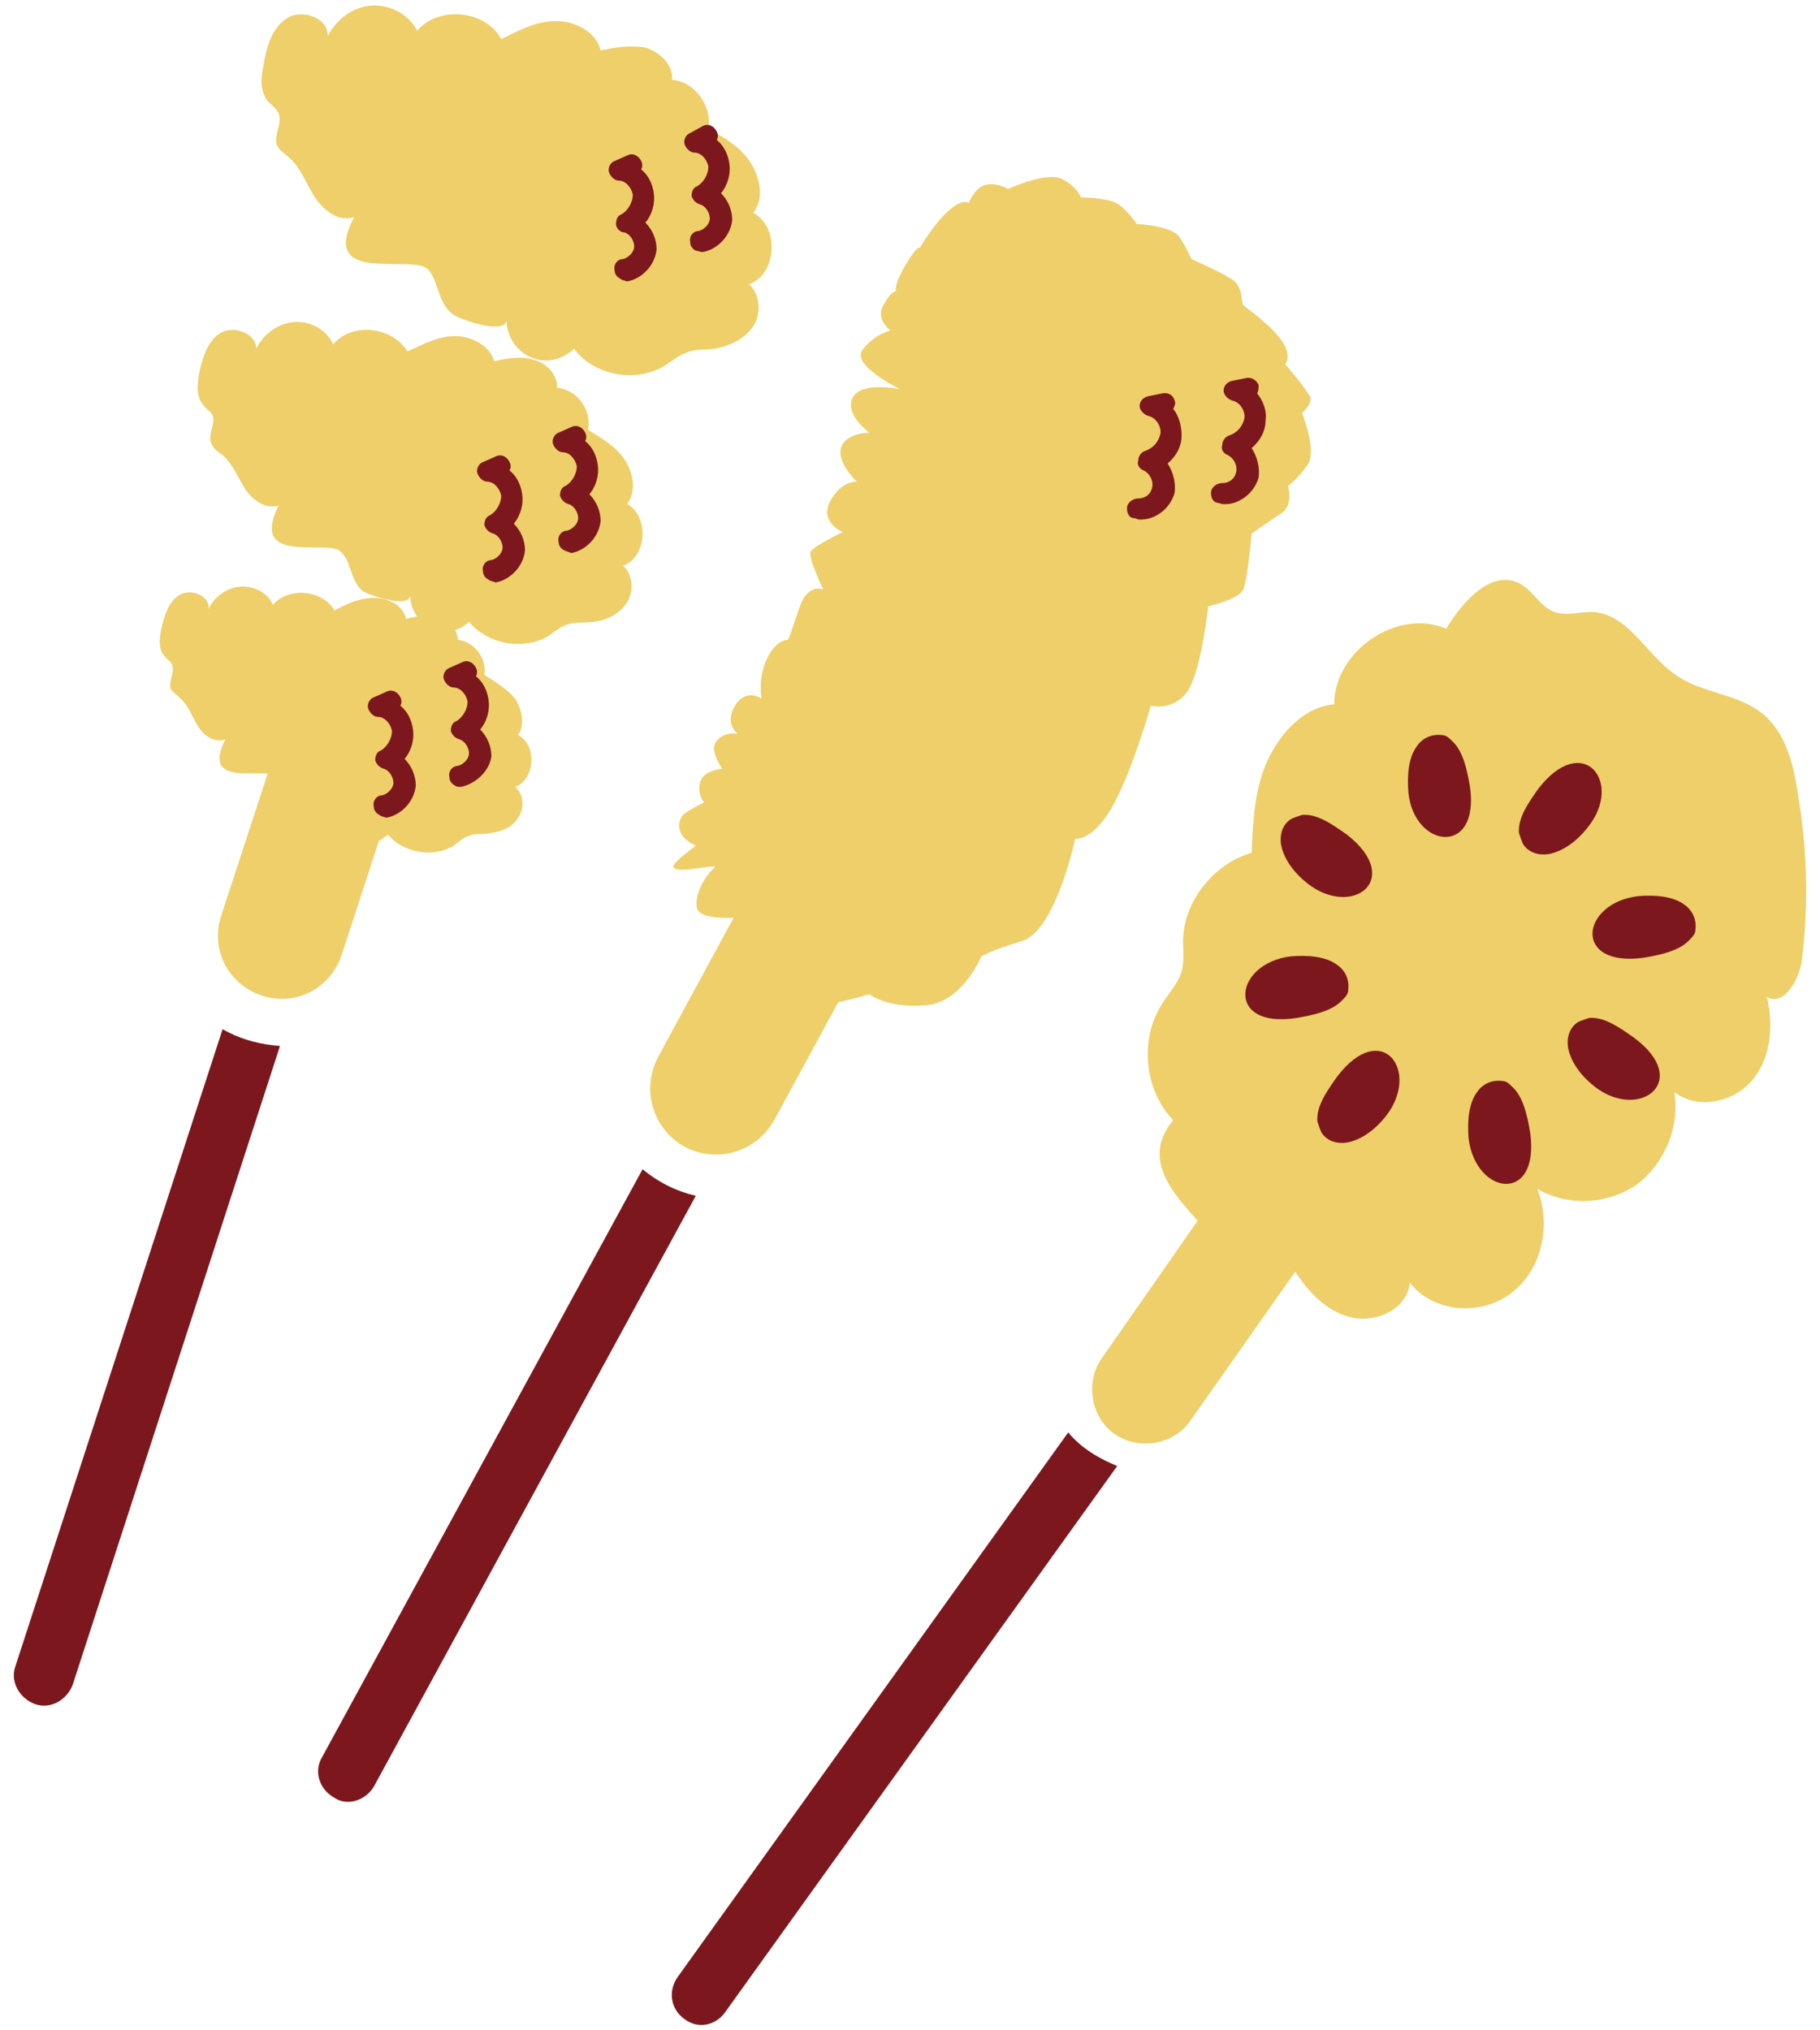 <?xml version="1.0" encoding="utf-8"?>
<!-- Generator: Adobe Illustrator 27.3.1, SVG Export Plug-In . SVG Version: 6.00 Build 0)  -->
<svg version="1.1" id="_レイヤー_1" xmlns="http://www.w3.org/2000/svg" xmlns:xlink="http://www.w3.org/1999/xlink" x="0px"
	 y="0px" viewBox="0 0 130 145" style="enable-background:new 0 0 130 145;" xml:space="preserve">
<style type="text/css">
	.st0{fill:#EECF69;}
	.st1{fill:#7C181D;}
</style>
<g>
	<g>
		<path class="st0" d="M26.7,46.6L26.7,46.6c-2.4-0.8-4.9,0.5-5.7,2.9l-5.2,15.9c-0.8,2.4,0.5,4.9,2.9,5.7l0,0
			c2.4,0.8,4.9-0.5,5.7-2.9l5.2-15.9C30.4,49.9,29.1,47.4,26.7,46.6z"/>
		<path class="st0" d="M16.1,52.8c-0.8,0.3-1.6-0.3-2-1c-0.4-0.7-0.7-1.5-1.3-2c-0.2-0.2-0.5-0.4-0.6-0.6c-0.2-0.5,0.3-1.2,0.1-1.7
			c-0.1-0.3-0.4-0.4-0.6-0.7c-0.4-0.5-0.3-1.2-0.2-1.8c0.2-0.9,0.5-2,1.3-2.5c0.8-0.5,2.2,0,2.1,1c0.4-0.9,1.3-1.5,2.2-1.6
			c1-0.1,2,0.4,2.4,1.3c1.1-1.3,3.5-1.1,4.4,0.4c0.9-0.5,1.8-0.9,2.8-0.9c1,0,2.1,0.5,2.3,1.5c0.8-0.2,1.5-0.3,2.3-0.1
			c0.8,0.2,1.4,0.9,1.4,1.6c1.2,0.1,2.1,1.4,1.9,2.5c0.8,0.5,1.6,1,2.2,1.7c0.5,0.8,0.7,1.9,0.2,2.6c1.4,0.7,1.2,3.2-0.2,3.7
			c0.6,0.5,0.7,1.5,0.2,2.2c-0.4,0.7-1.2,1-2,1.1c-0.5,0.1-1.1,0-1.5,0.2c-0.4,0.1-0.7,0.4-1.1,0.7c-1.5,0.9-3.6,0.5-4.7-0.8
			c-0.6,0.6-1.5,0.8-2.3,0.5c-0.8-0.3-1.3-1.1-1.2-2c0,0.9-2.5,0-2.8-0.3c-0.8-0.6-0.7-2-1.4-2.4C18.7,54.8,14.3,56.3,16.1,52.8z"/>
		<path class="st0" d="M19.9,36.1c-0.9,0.3-1.9-0.4-2.4-1.2c-0.5-0.8-0.9-1.8-1.6-2.4c-0.3-0.2-0.6-0.4-0.8-0.8
			c-0.3-0.6,0.3-1.4,0.1-2c-0.1-0.3-0.5-0.5-0.7-0.8c-0.5-0.6-0.4-1.4-0.3-2.1c0.2-1.1,0.6-2.4,1.5-3c1-0.6,2.6,0,2.6,1.1
			c0.5-1,1.5-1.8,2.7-1.9c1.1-0.1,2.3,0.5,2.8,1.6c1.3-1.6,4.2-1.3,5.3,0.5c1.1-0.5,2.2-1.1,3.4-1.1c1.2,0,2.5,0.7,2.8,1.8
			c0.9-0.2,1.9-0.4,2.8-0.1c0.9,0.2,1.7,1,1.7,2c1.4,0.1,2.5,1.6,2.2,3c1,0.6,2,1.2,2.6,2.1c0.6,0.9,0.9,2.2,0.2,3.2
			c1.6,0.9,1.4,3.8-0.3,4.4c0.7,0.6,0.8,1.8,0.3,2.6c-0.5,0.8-1.4,1.3-2.4,1.4c-0.6,0.1-1.3,0-1.9,0.2c-0.5,0.2-0.9,0.5-1.3,0.8
			c-1.8,1.1-4.4,0.6-5.7-1c-0.7,0.7-1.8,0.9-2.7,0.5c-0.9-0.4-1.5-1.4-1.5-2.4c0,1-3,0-3.4-0.3c-0.9-0.7-0.8-2.3-1.7-2.9
			C23.1,38.6,17.8,40.3,19.9,36.1z"/>
		<path class="st0" d="M25.3,15.5c-1.1,0.4-2.2-0.5-2.8-1.4c-0.6-0.9-1-2.1-1.8-2.8c-0.3-0.3-0.7-0.5-0.9-0.9
			c-0.3-0.7,0.4-1.6,0.1-2.3c-0.2-0.4-0.5-0.6-0.8-0.9c-0.5-0.7-0.5-1.6-0.3-2.4C19,3.4,19.4,2,20.5,1.3c1.1-0.7,3,0,2.9,1.3
			c0.6-1.2,1.8-2.1,3.1-2.2c1.3-0.1,2.7,0.6,3.3,1.8c1.5-1.8,4.9-1.5,6,0.6c1.2-0.6,2.5-1.3,3.9-1.3c1.4,0,2.9,0.8,3.2,2.1
			c1-0.2,2.1-0.4,3.2-0.2c1,0.3,2,1.2,1.9,2.3c1.6,0.1,2.9,1.9,2.6,3.5c1.1,0.6,2.3,1.3,3,2.4c0.7,1.1,1,2.6,0.2,3.6
			c1.9,1,1.7,4.4-0.3,5.1c0.8,0.7,0.9,2.1,0.3,3c-0.6,0.9-1.7,1.4-2.7,1.6c-0.7,0.1-1.5,0-2.1,0.3c-0.6,0.2-1,0.6-1.5,0.9
			c-2.1,1.3-5.1,0.7-6.5-1.2c-0.8,0.8-2.1,1.1-3.1,0.6c-1-0.4-1.8-1.6-1.7-2.7c0,1.2-3.5,0-3.9-0.4c-1.1-0.8-1-2.7-1.9-3.3
			C28.9,18.3,22.8,20.2,25.3,15.5z"/>
		<g>
			<path class="st1" d="M32.5,56.1c-0.2-0.1-0.4-0.3-0.4-0.6c-0.1-0.4,0.2-0.8,0.6-0.8c0.4-0.1,0.8-0.5,0.8-0.9c0-0.4-0.3-0.9-0.7-1
				c-0.3-0.1-0.5-0.3-0.6-0.6c0-0.3,0.1-0.6,0.4-0.7c0.5-0.3,0.8-0.9,0.8-1.4c-0.1-0.5-0.5-1-1-1c-0.3,0-0.6-0.3-0.7-0.6
				c-0.1-0.3,0.1-0.7,0.4-0.8l0.9-0.4c0.4-0.2,0.8,0,1,0.4c0.1,0.2,0.1,0.4,0,0.6c0.5,0.4,0.8,1,0.9,1.7c0.1,0.7-0.1,1.5-0.6,2.1
				c0.5,0.5,0.8,1.2,0.8,1.9C35,55,34,56,32.9,56.2C32.8,56.2,32.6,56.2,32.5,56.1z"/>
			<path class="st1" d="M27.1,58.2c-0.2-0.1-0.4-0.3-0.4-0.6c-0.1-0.4,0.2-0.8,0.6-0.8c0.4-0.1,0.8-0.5,0.8-0.9c0-0.4-0.3-0.9-0.7-1
				c-0.3-0.1-0.5-0.3-0.6-0.6c0-0.3,0.1-0.6,0.4-0.7c0.5-0.3,0.8-0.9,0.8-1.4c-0.1-0.5-0.5-1-1-1c-0.3,0-0.6-0.3-0.7-0.6
				c-0.1-0.3,0.1-0.7,0.4-0.8l0.9-0.4c0.4-0.2,0.8,0,1,0.4c0.1,0.2,0.1,0.4,0,0.6c0.5,0.4,0.8,1,0.9,1.7c0.1,0.7-0.1,1.5-0.6,2.1
				c0.5,0.5,0.8,1.2,0.8,1.9c-0.1,1.1-1,2.1-2.1,2.3C27.3,58.3,27.2,58.3,27.1,58.2z"/>
		</g>
		<g>
			<path class="st1" d="M40.3,39.3c-0.2-0.1-0.4-0.3-0.4-0.6c-0.1-0.4,0.2-0.8,0.6-0.8c0.4-0.1,0.8-0.5,0.8-0.9c0-0.4-0.3-0.9-0.7-1
				c-0.3-0.1-0.5-0.3-0.6-0.6c0-0.3,0.1-0.6,0.4-0.7c0.5-0.3,0.8-0.9,0.8-1.4c-0.1-0.5-0.5-1-1-1c-0.3,0-0.6-0.3-0.7-0.6
				c-0.1-0.3,0.1-0.7,0.4-0.8l0.9-0.4c0.4-0.2,0.8,0,1,0.4c0.1,0.2,0.1,0.4,0,0.6c0.5,0.4,0.8,1,0.9,1.7c0.1,0.7-0.1,1.5-0.6,2.1
				c0.5,0.5,0.8,1.2,0.8,1.9c-0.1,1.1-1,2.1-2.1,2.3C40.6,39.4,40.5,39.4,40.3,39.3z"/>
			<path class="st1" d="M34.9,41.4c-0.2-0.1-0.4-0.3-0.4-0.6c-0.1-0.4,0.2-0.8,0.6-0.8c0.4-0.1,0.8-0.5,0.8-0.9c0-0.4-0.3-0.9-0.7-1
				c-0.3-0.1-0.5-0.3-0.6-0.6c0-0.3,0.1-0.6,0.4-0.7c0.5-0.3,0.8-0.9,0.8-1.4c-0.1-0.5-0.5-1-1-1c-0.3,0-0.6-0.3-0.7-0.6
				c-0.1-0.3,0.1-0.7,0.4-0.8l0.9-0.4c0.4-0.2,0.8,0,1,0.4c0.1,0.2,0.1,0.4,0,0.6c0.5,0.4,0.8,1,0.9,1.7c0.1,0.7-0.1,1.5-0.6,2.1
				c0.5,0.5,0.8,1.2,0.8,1.9c-0.1,1.1-1,2.1-2.1,2.3C35.2,41.5,35,41.5,34.9,41.4z"/>
		</g>
		<g>
			<path class="st1" d="M49.7,17.9c-0.2-0.1-0.4-0.3-0.4-0.6c-0.1-0.4,0.2-0.8,0.6-0.8c0.4-0.1,0.8-0.5,0.8-0.9c0-0.4-0.3-0.9-0.7-1
				c-0.3-0.1-0.5-0.3-0.6-0.6c0-0.3,0.1-0.6,0.4-0.7c0.5-0.3,0.8-0.9,0.8-1.4c-0.1-0.5-0.5-1-1-1c-0.3,0-0.6-0.3-0.7-0.6
				c-0.1-0.3,0.1-0.7,0.4-0.8L50.2,9c0.4-0.2,0.8,0,1,0.4c0.1,0.2,0.1,0.4,0,0.6c0.5,0.4,0.8,1,0.9,1.7c0.1,0.7-0.1,1.5-0.6,2.1
				c0.5,0.5,0.8,1.2,0.8,1.9c-0.1,1.1-1,2.1-2.1,2.3C50,18,49.8,17.9,49.7,17.9z"/>
			<path class="st1" d="M44.3,19.9c-0.2-0.1-0.4-0.3-0.4-0.6c-0.1-0.4,0.2-0.8,0.6-0.8c0.4-0.1,0.8-0.5,0.8-0.9c0-0.4-0.3-0.9-0.7-1
				C44.3,16.6,44,16.3,44,16c0-0.3,0.1-0.6,0.4-0.7c0.5-0.3,0.8-0.9,0.8-1.4c-0.1-0.5-0.5-1-1-1c-0.3,0-0.6-0.3-0.7-0.6
				c-0.1-0.3,0.1-0.7,0.4-0.8l0.9-0.4c0.4-0.2,0.8,0,1,0.4c0.1,0.2,0.1,0.4,0,0.6c0.5,0.4,0.8,1,0.9,1.7c0.1,0.7-0.1,1.5-0.6,2.1
				c0.5,0.5,0.8,1.2,0.8,1.9c-0.1,1.1-1,2.1-2.1,2.3C44.5,20,44.4,20,44.3,19.9z"/>
		</g>
		<g>
			<path class="st1" d="M5.2,120.3L20,74.7c-1.3-0.1-2.7-0.4-4.1-1.2L1.1,119c-0.4,1.1,0.3,2.3,1.4,2.7
				C3.6,122.1,4.8,121.4,5.2,120.3z"/>
		</g>
	</g>
	<g>
		<path class="st0" d="M61.7,58.3L61.7,58.3c-2.3-1.2-5.1-0.4-6.4,1.9L47,75.5c-1.2,2.3-0.4,5.1,1.9,6.4l0,0
			c2.3,1.2,5.1,0.4,6.4-1.9l8.3-15.3C64.8,62.4,64,59.5,61.7,58.3z"/>
		<path class="st0" d="M49.7,60.4c-1.7-0.8-1.2-2-0.8-2.3c0.4-0.3,1.4-0.8,1.4-0.8s-0.5-0.5-0.3-1.4c0.2-0.9,1.6-1,1.6-1
			s-1-1.3-0.4-2c0.6-0.7,1.5-0.5,1.5-0.5s-1-0.7-0.2-2c0.8-1.3,1.9-0.5,1.9-0.5s-0.3-1.4,0.4-2.9c0.7-1.4,1.5-1.3,1.5-1.3
			s0.2-0.5,0.8-2.3c0.6-1.8,1.7-1.3,1.7-1.3s-1.1-2.3-0.9-2.7c0.2-0.4,2.3-1.4,2.3-1.4s-1.7-0.7-0.9-2.2c0.8-1.5,1.9-1.4,1.9-1.4
			s-1.5-1.4-1.1-2.5c0.4-1,2-1,2-1s-1.8-1.3-1.2-2.5c0.6-1.2,3.4-0.6,3.4-0.6s-3.5-1.7-2.7-2.8c0.8-1.1,2-1.4,2-1.4
			s-1.1-0.8-0.5-1.8c0.6-1.1,0.9-1,0.9-1s-0.2-0.4,0.7-1.9c0.9-1.5,1-1.2,1-1.2s1-1.7,2-2.6c1.1-1,1.5-0.6,1.5-0.6s0.4-1.1,1.2-1.3
			c0.8-0.2,1.6,0.3,1.6,0.3s2.8-1.3,3.9-0.7c1.1,0.6,1.3,1.3,1.3,1.3s2,0,2.7,0.5s1.3,1.4,1.3,1.4s2.6,0.1,3.1,1
			c0.5,0.8,0.8,1.5,0.8,1.5s2.5,1.1,3.1,1.6c0.5,0.5,0.5,1.3,0.5,1.3l0.1,0.4c0,0,2.1,1.5,2.8,2.6c0.7,1.1,0.2,1.6,0.2,1.6
			s1.7,2,1.8,2.4c0.1,0.5-0.6,1.1-0.6,1.1s1.1,2.7,0.4,3.7c-0.7,1-1.4,1.5-1.4,1.5s0.4,1.3-0.4,1.9c-0.9,0.6-2.2,1.5-2.2,1.5
			s-0.3,3.4-0.6,4c-0.3,0.7-2.5,1.2-2.5,1.2s-0.5,4.7-1.5,6.1c-1,1.4-2.6,1-2.6,1s-1.4,4.9-2.8,7.3c-1.4,2.4-2.6,2.2-2.6,2.2
			s-1.4,6.6-3.8,7.3c-2.3,0.7-2.9,1.1-2.9,1.1s-1.4,3.4-4.1,3.5c-2.7,0.2-3.9-0.8-3.9-0.8s-4.3,1.3-5.6,0.9
			c-1.3-0.5-1.4-1.4-1.4-1.4s-1.9-2.2-2.7-2.3c-0.9-0.2,0.5-2.7,0.5-2.7s-2.8,0.3-3.1-0.6c-0.3-1,0.7-2.5,1.2-2.9
			c0.5-0.4-2.5,0.4-2.8,0C47.6,61.9,49.7,60.4,49.7,60.4z"/>
		<path class="st1" d="M86.9,35.9c-0.3-0.1-0.4-0.4-0.4-0.7c0-0.4,0.4-0.7,0.8-0.7c0.5,0,0.9-0.3,1-0.8c0.1-0.5-0.2-1-0.6-1.2
			c-0.3-0.1-0.5-0.4-0.4-0.7c0-0.3,0.2-0.6,0.5-0.7c0.6-0.2,1-0.7,1.1-1.3c0-0.6-0.4-1.1-0.9-1.2c-0.3-0.1-0.6-0.4-0.6-0.7
			c0-0.3,0.2-0.6,0.6-0.7l1-0.2c0.4-0.1,0.8,0.2,0.9,0.5c0,0.2,0,0.4-0.1,0.6c0.4,0.5,0.7,1.2,0.6,1.9c0,0.8-0.4,1.5-1,2
			c0.4,0.6,0.6,1.4,0.5,2.1c-0.3,1.1-1.4,2-2.6,1.9C87,35.9,86.9,35.9,86.9,35.9z"/>
		<path class="st1" d="M80.9,37c-0.3-0.1-0.4-0.4-0.4-0.7c0-0.4,0.4-0.7,0.8-0.7c0.5,0,0.9-0.3,1-0.8c0.1-0.5-0.2-1-0.6-1.2
			c-0.3-0.1-0.5-0.4-0.4-0.7c0-0.3,0.2-0.6,0.5-0.7c0.6-0.2,1-0.7,1.1-1.3c0-0.6-0.4-1.1-0.9-1.2c-0.3-0.1-0.6-0.4-0.6-0.7
			c0-0.3,0.2-0.6,0.6-0.7l1-0.2c0.4-0.1,0.8,0.1,0.9,0.5c0.1,0.2,0,0.4-0.1,0.6c0.4,0.5,0.6,1.2,0.6,1.9c0,0.8-0.4,1.5-1,2
			c0.4,0.6,0.6,1.4,0.5,2.1c-0.3,1.1-1.4,2-2.6,1.9C81.1,37,81,37,80.9,37z"/>
		<g>
			<path class="st1" d="M26.7,127.6l23-42.2c-1.3-0.3-2.6-0.9-3.8-1.9l-22.9,42c-0.6,1-0.2,2.3,0.9,2.9
				C24.8,129,26.1,128.6,26.7,127.6z"/>
		</g>
	</g>
	<g>
		<path class="st0" d="M92.4,84.2L92.4,84.2c-1.7-1.2-4.2-0.8-5.4,0.9L78.7,97c-1.2,1.7-0.8,4.2,0.9,5.4l0,0
			c1.7,1.2,4.2,0.8,5.4-0.9l8.3-11.8C94.5,87.9,94.1,85.4,92.4,84.2z"/>
		<path class="st0" d="M83.8,80c-2.1-2.2-2.4-5.8-0.8-8.3c0.5-0.8,1.1-1.4,1.4-2.3c0.2-0.7,0.1-1.5,0.1-2.3c0.1-2.8,2.2-5.4,4.9-6.2
			c0.1-2.2,0.2-4.5,1.1-6.5c0.9-2,2.6-3.9,4.8-4.1c0-3.8,4.5-6.9,8-5.4c1.2-2,3.3-4.3,5.3-3.2c0.9,0.5,1.4,1.6,2.4,2
			c0.9,0.3,1.8,0,2.7,0c2.6,0.1,3.9,3.1,6,4.5c1.8,1.3,4.3,1.3,6.1,2.7c1.7,1.3,2.3,3.6,2.6,5.7c0.7,4,0.8,8,0.3,12
			c-0.2,1.4-1.3,3.3-2.5,2.6c0.5,2,0.3,4.3-1,5.9c-1.3,1.6-3.9,2.2-5.6,0.9c0.4,2.5-0.7,5.1-2.7,6.6c-2,1.4-4.9,1.6-7.1,0.3
			c1,2.5,0.4,5.7-1.8,7.4c-2.1,1.7-5.6,1.5-7.3-0.7c-0.2,2-2.6,3-4.5,2.4c-1.9-0.6-3.2-2.3-4.2-4c0.4,0.7-2.9,0.7-3.2,0.6
			c-1.6-0.5-1.8-1.8-2.8-2.9C84.2,85.6,81.3,83,83.8,80z"/>
		<g>
			<g>
				<path class="st1" d="M99,79.7c-0.7,0.9-1.7,1.7-2.8,1.9c-0.7,0.1-1.4-0.1-1.8-0.7c-0.1-0.2-0.2-0.5-0.3-0.8
					c-0.1-1.1,0.7-2.2,1.4-3.2C98.7,72.7,101.5,76.5,99,79.7z"/>
				<path class="st1" d="M113.4,59.1c-0.7,0.9-1.7,1.7-2.8,1.9c-0.7,0.1-1.4-0.1-1.8-0.7c-0.1-0.2-0.2-0.5-0.3-0.8
					c-0.1-1.1,0.7-2.2,1.4-3.2C113.1,52.2,116,55.9,113.4,59.1z"/>
			</g>
			<g>
				<path class="st1" d="M93.4,63.1c-0.9-0.7-1.7-1.7-1.9-2.8c-0.1-0.7,0.1-1.4,0.7-1.8c0.2-0.1,0.5-0.2,0.8-0.3
					c1.1-0.1,2.2,0.7,3.2,1.4C100.3,62.8,96.6,65.6,93.4,63.1z"/>
				<path class="st1" d="M113.9,77.6c-0.9-0.7-1.7-1.7-1.9-2.8c-0.1-0.7,0.1-1.4,0.7-1.8c0.2-0.1,0.5-0.2,0.8-0.3
					c1.1-0.1,2.2,0.7,3.2,1.4C120.9,77.2,117.1,80.1,113.9,77.6z"/>
			</g>
			<g>
				<path class="st1" d="M100.6,56.6c-0.1-1.2,0-2.5,0.6-3.3c0.4-0.6,1.1-0.9,1.8-0.8c0.3,0,0.5,0.2,0.7,0.4
					c0.8,0.7,1.1,2.1,1.3,3.3C105.7,61.2,101,60.6,100.6,56.6z"/>
				<path class="st1" d="M104.9,81.3c-0.1-1.2,0-2.5,0.6-3.3c0.4-0.6,1.1-0.9,1.8-0.8c0.3,0,0.5,0.2,0.7,0.4
					c0.8,0.7,1.1,2.1,1.3,3.3C110,86,105.4,85.4,104.9,81.3z"/>
			</g>
			<g>
				<path class="st1" d="M117,64c1.2-0.1,2.5,0,3.3,0.6c0.6,0.4,0.9,1.1,0.8,1.8c0,0.3-0.2,0.5-0.4,0.7c-0.7,0.8-2.1,1.1-3.3,1.3
					C112.3,69.1,112.9,64.5,117,64z"/>
				<path class="st1" d="M92.2,68.3c1.2-0.1,2.5,0,3.3,0.6c0.6,0.4,0.9,1.1,0.8,1.8c0,0.3-0.2,0.5-0.4,0.7c-0.7,0.8-2.1,1.1-3.3,1.3
					C87.5,73.5,88.1,68.8,92.2,68.3z"/>
			</g>
		</g>
		<g>
			<path class="st1" d="M51.8,143.7l28-39c-1.2-0.5-2.5-1.2-3.5-2.4l-27.9,38.9c-0.7,1-0.5,2.3,0.5,3
				C49.8,144.9,51.1,144.7,51.8,143.7z"/>
		</g>
	</g>
</g>
</svg>
